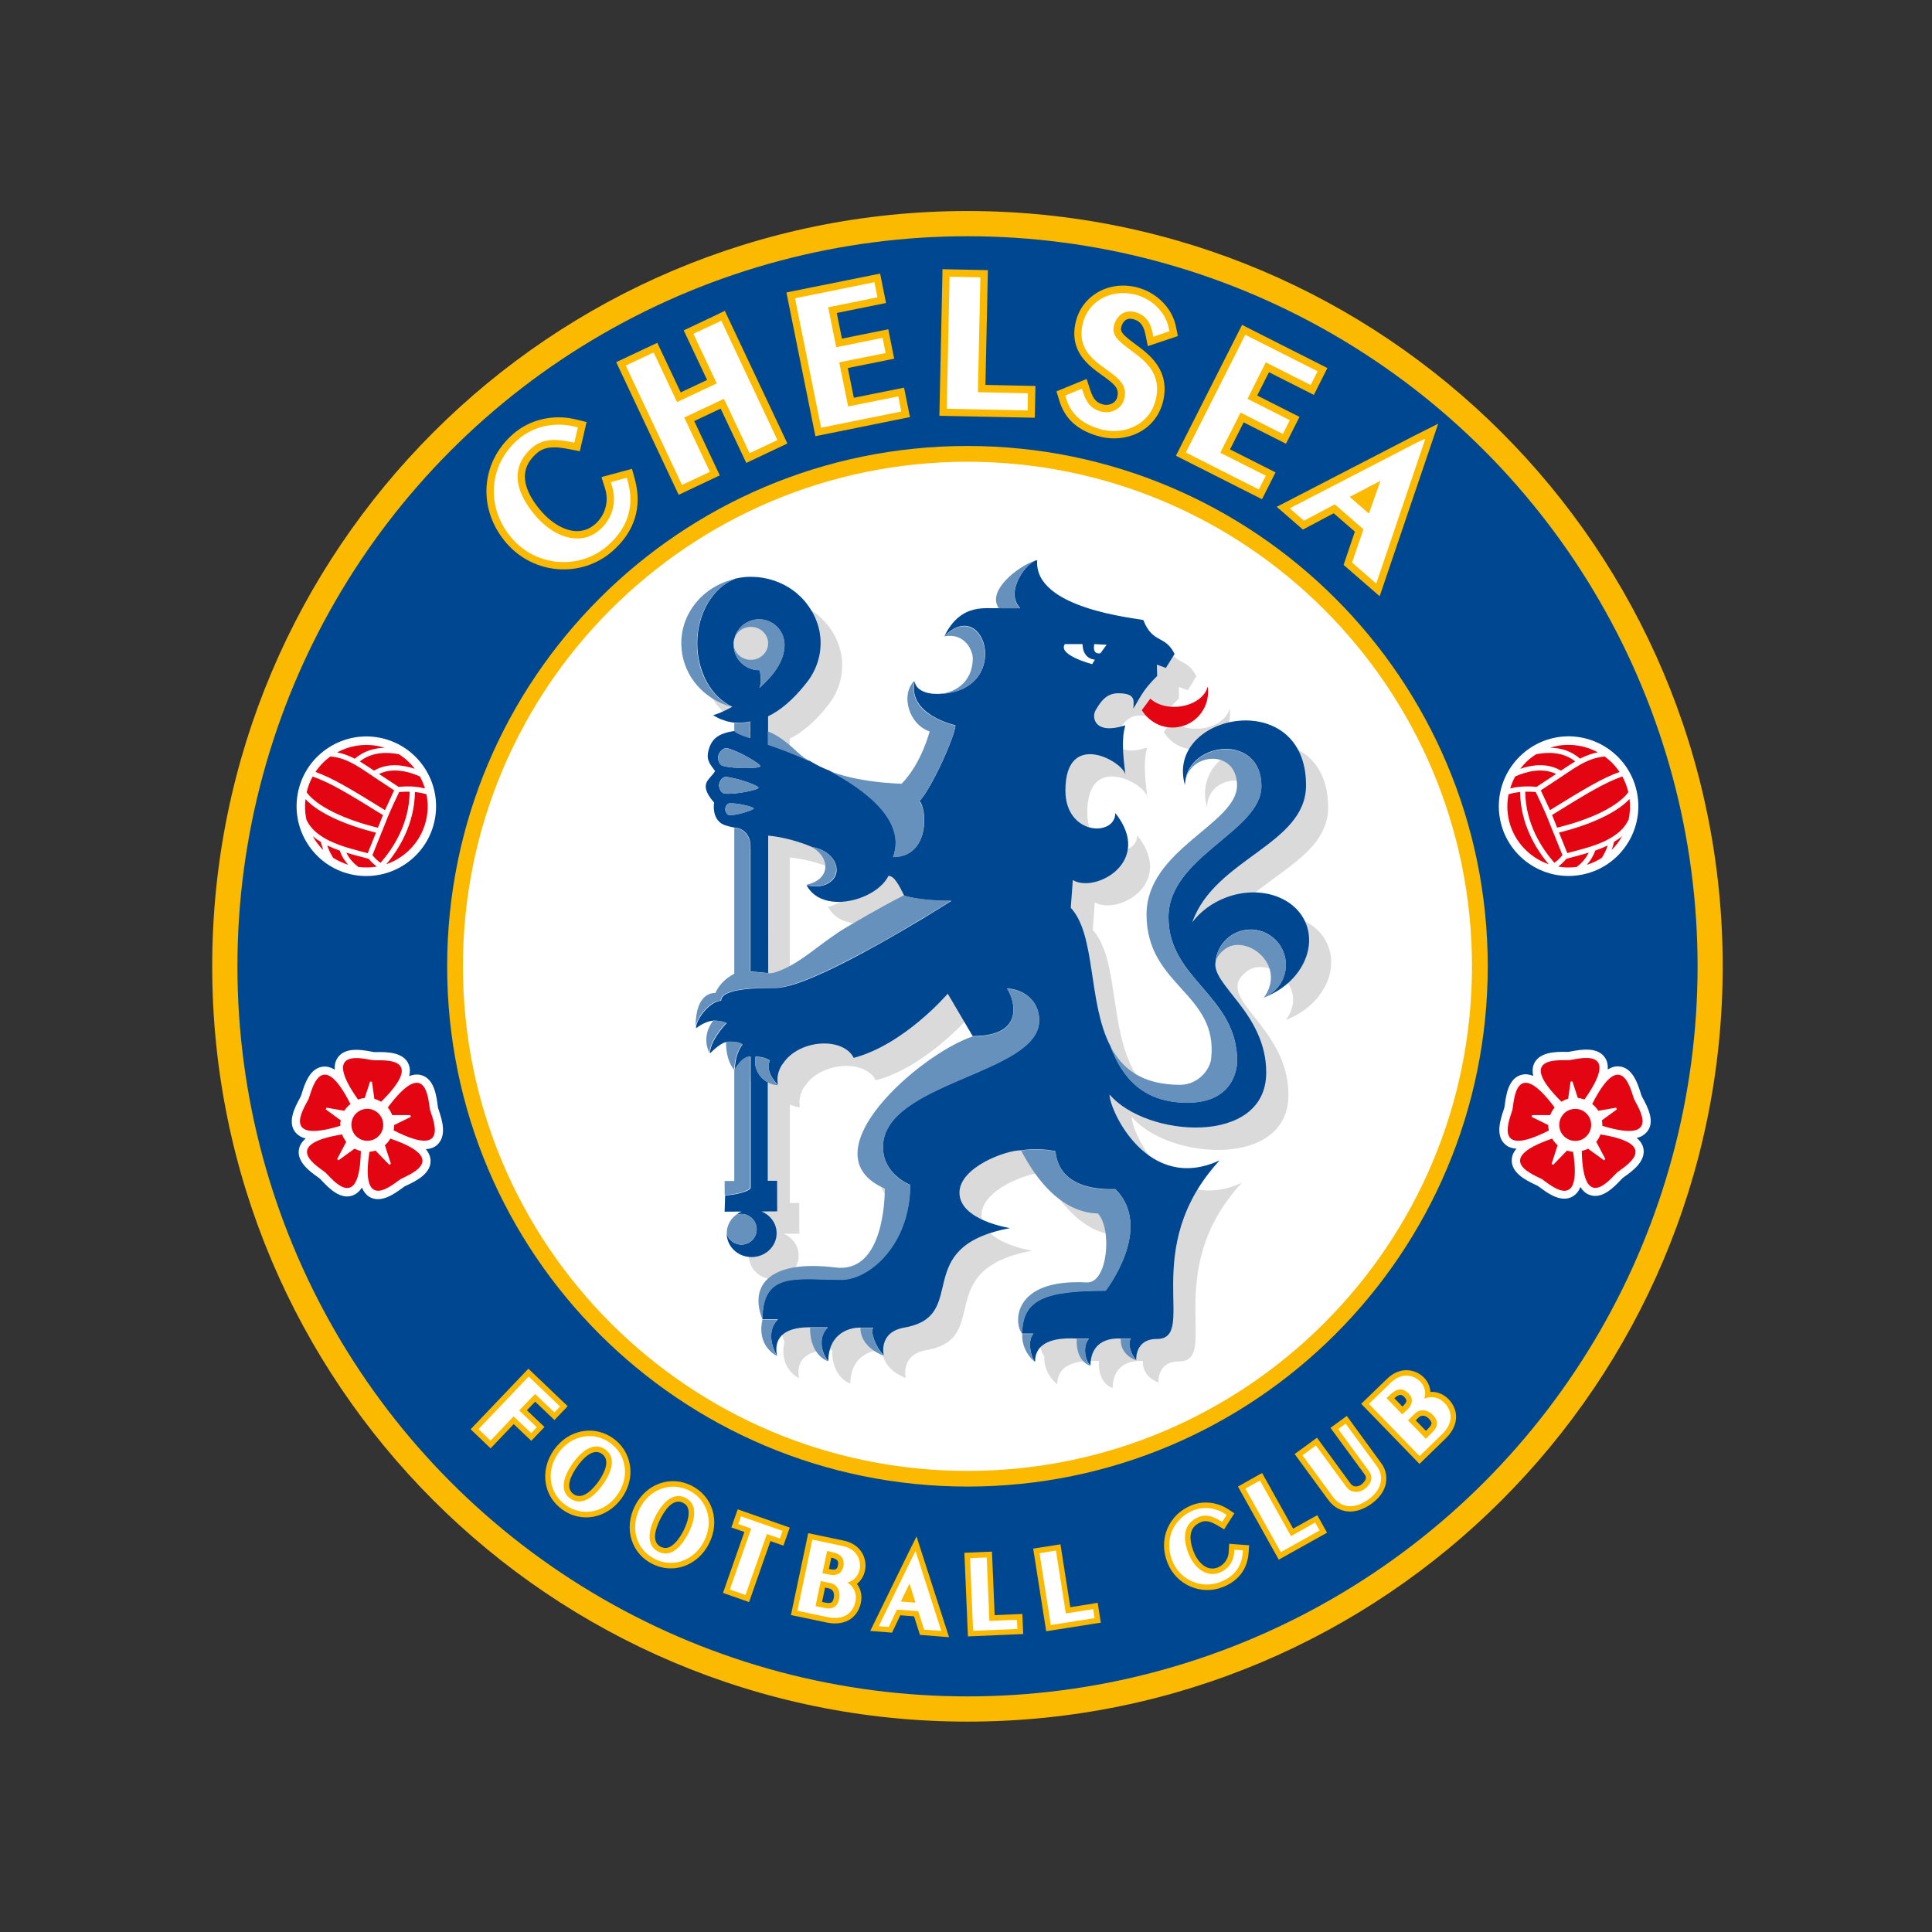 <?xml version="1.0" encoding="utf-8"?>
<!-- Generator: Adobe Illustrator 27.8.0, SVG Export Plug-In . SVG Version: 6.00 Build 0)  -->
<svg version="1.1" xmlns="http://www.w3.org/2000/svg" xmlns:xlink="http://www.w3.org/1999/xlink" x="0px" y="0px"
	 viewBox="0 0 1800 1800" style="enable-background:new 0 0 1800 1800;" xml:space="preserve">
<rect x="0" y="0" width="1800" height="1800" fill="#333333" stroke="none"/>
<style type="text/css">
	.st0{fill:#FBBA00;}
	.st1{fill:#004792;}
	.st2{fill:#FFFFFF;}
	.st3{fill:#DADADA;}
	.st4{fill:#E40513;}
	.st5{fill:#6691BD;}
</style>
<g id="BLACK">
</g>
<g id="BLUE">
	<g id="Background">
		<path id="Yellow_Outer_Circle" class="st0" d="M1605,900.3c0,388.6-315,703.7-703.6,703.7c-388.6,0-703.7-315-703.7-703.7
			c0-388.6,315-703.7,703.7-703.7C1290,196.7,1605,511.7,1605,900.3z"/>
		<circle id="Blue_Circle" class="st1" cx="901.4" cy="900.3" r="680.2"/>
		<path id="Yellow_Inner_Circle" class="st0" d="M1386.1,900.3c0,267.7-217,484.7-484.7,484.7c-267.7,0-484.8-217-484.8-484.7
			c0-267.7,217-484.8,484.8-484.8C1169.1,415.6,1386.1,632.6,1386.1,900.3z"/>
		<path id="White_Circle" class="st2" d="M1371.4,900.3c0,259.6-210.4,470.1-470,470.1c-259.6,0-470.1-210.4-470.1-470.1
			c0-259.6,210.4-470.1,470.1-470.1C1161,430.3,1371.4,640.7,1371.4,900.3z"/>
	</g>
	<g id="Lion">
		<path id="Shadow" class="st3" d="M1237.6,881.8c-9.7-25.7-43.2-36.9-74.8-25c-13.2,5-24,13.3-31.4,23.1
			c20.9-59.6,106-72.3,106-127.7c0-93-132-66.9-112.8,0c0-30.4,48.3-35.9,48.3,0c0,35.9-84.3,59.5-84.3,120.2
			c0,66.9,66.9,73.1,60.2,134.3c-1.1,10.6-12.5,24.4-28.9,24.4c-102.5,0-65.9-126.2-101.8-164.6l1.9-25.9
			c20.7,12.7,75.7-17.1,39.5-62.4c0,22.3-46.5,21.1-46.5-21.1c0-57,53.3-27.3,55.9-14.7c-2.6-20.8-3.5-34-0.1-45.9
			c-28.8,9.3-31.4-7.4-27.8-13.8c4.2-7.4,9.8-16.1,20.9-16.1c6.1,0,9.7,0.8,11.9,2.3c3.6,2.5,6.2-3.1,5.7,2.1
			c3.1-4.7,1.8,1.1,4.8-3.5c3-4.7,7-9.9,14.2-17l-0.3-10.5l8.4,3.1l8-13c-8.7-18-20.5-9.3-29.1-31.6c-7.2-1.9-120.2,10.4-116.9-34.7
			c-9.2,0-31,5-17.5,23.4c-10.5,1.3-18.1-10.7-33.9,21.6c19.8-3.7,9.5,18.4,9.5,24.7c0,40.8-54.4,40.2-54.4,21
			c-13.1,12.7-5.7,40.6,14.2,47.4c0,0-7.5,29.8-26.2,48.7c-27.6-1.1-71.9-5.9-97.4-30c-11-10.4-19.7-16-27.2-18.9v-13.5
			c10.9-5.3,22.8-14.7,35.2-30.5c9.7-11.8,14.9-27,13.5-43.1c-0.2-1.9-0.5-3.8-0.8-5.7c-0.1-0.6-0.2-1.2-0.4-1.7
			c-0.3-1.3-0.6-2.5-1-3.8c-0.2-0.6-0.4-1.2-0.6-1.9c-0.4-1.3-0.9-2.5-1.4-3.7c-0.2-0.5-0.4-1-0.6-1.5c-0.7-1.6-1.5-3.2-2.3-4.7
			c-0.3-0.6-0.7-1.2-1.1-1.8c-0.6-0.9-1.1-1.9-1.7-2.8c-0.5-0.7-1-1.5-1.5-2.2c-0.5-0.7-1.1-1.4-1.6-2.1c-0.6-0.7-1.2-1.5-1.9-2.3
			c-0.4-0.5-0.9-0.9-1.3-1.4c-1.6-1.8-3.4-3.4-5.2-5c-0.2-0.1-0.3-0.3-0.5-0.5c-1-0.9-2.1-1.7-3.2-2.5c-0.3-0.2-0.6-0.4-0.8-0.6
			c-1.1-0.8-2.3-1.6-3.5-2.3c-0.1-0.1-0.1-0.1-0.2-0.1c-11.6-7.1-25.6-10.8-40.4-9.7c-35.7,2.8-62.2,32.7-59.2,66.6
			c2.3,26.4,21.8,47.5,47.2,54.3c-8.9,5-16.4,7.8-18.1,7.8c0.3,0.2,0.7,0.4,1.1,0.7c0.1,0.1,0.2,0.1,0.3,0.2
			c0.4,0.2,0.8,0.4,1.2,0.7c0.1,0.1,0.2,0.1,0.3,0.2c0.6,0.3,1.2,0.6,1.8,0.9c0.1,0.1,0.2,0.1,0.3,0.1c0.6,0.3,1.2,0.5,1.8,0.8
			c0.2,0.1,0.4,0.2,0.6,0.2c1.6,0.6,3.3,1.2,5.2,1.8c0.3,0.1,0.5,0.1,0.8,0.2c0.8,0.2,1.5,0.4,2.4,0.6c0.3,0.1,0.5,0.1,0.8,0.2
			c1,0.2,2.1,0.4,3.2,0.5c0.1,0,0.2,0,0.3,0v7.7c-0.4,0.1-0.8,0.1-1.1,0.2c-11.6,1.9-19.1,5.5-22.5,15.8
			c-3.4,10.4,0.1,14.1,5.5,21.4c-4.6,8.2-16.6,11.3-0.9,29.4c-1.1,6.8,0.3,17.7,10.3,21.1c3.3,1.1,6,1.7,8.8,2.2l0,135.9
			c-9.9,5.3-14.8,11.8-17.5,18c0,0-8-17.7-7.5,17.4c9.1-7,5.5,8.2,5.5,8.2c-12.3,16,3.4,15.1,3.4,15.1c10.6-10.6,8.5,4.8,8.5,4.8
			c0,18.8,7.7,26.2,7.7,26.2l0,103.5l-9,0l0.1,28.6l15.8-0.1c-8.9,3.7-14.7,12.4-13.8,22.1c1.1,12.2,12.3,21.2,25.1,20.2
			c12.8-1,22.3-11.7,21.2-23.9c-0.7-8.4-6.3-15.3-13.9-18.5l14.6,0l-0.1-28.6l-8.7,0l0-91.8c1.8,0.9,3.7,1.7,5.8,2.1
			c0.8,0.2,1.7,0.3,2.5,0.4c0.4,0,0.8,0,1.1,0.1c-2.3-12.1,4.9-20.1,4.9-20.1c3.7-5.6,9.1-9.9,15.2-13c18.2-9.2,43.1-6.8,50.5,8
			c47.1-12.4,87.6-59.8,87.6-59.8l23.2,39.5c-49.2,16.4-156.3,109.5-81.9,141.8c0,9.4-1.3,79-45.9,73.5c-64.3-7.9-80.4,18.7-68,48.6
			c-5.8,25.2,13.6,34,13.6,34c-2.9-14.6,4.1-26.6,30.7-26.5c-0.1,26.6,17,31.4,17,31.4c0.1-22.7,15.9-31.2,30-31.1
			c-0.1,18.8,21.7,25.9,21.7,25.9s-5.5-21.6,19.1-25.9c62.4-10.9,3.8-75,98.6-92.7c0,0-47.2-7.1-47.2-33c0-23.5,42.7-39.6,57.4-39.6
			c30.2,57.6,63,58.1,71.6,58.6c13.4,14.9,8.9,65.2-10.4,64.2c-70.6-3.7-68.1,39.2-60.1,48c-0.9,16.7,12.1,26.3,12.1,26.3
			c0-17.9,17-22.9,38.8-21.7c-1.1,21.8,12.8,25.1,12.8,25.1c0.4-22,16.6-25.7,28.2-25.1c-0.8,15.4,14.5,20,14.5,20
			s-1.5-19.6,19.1-19.6c39,0-17.7-83.7,58.6-166.5c-67,31-102.6-46.5-102.6-61.3c34.4,40.3,146,48.3,146-20.5
			c0-65.7-72.2-90.2-38.5-115.3c19.7-14.6,58.3,14.9,36.2,45.4C1229.6,938.3,1247.3,907.6,1237.6,881.8z M809.7,883.9
			c-25.2,14.8-42.1,33.6-65.2,41.8c-3.5,1.2-6.3,1.6-8.7,1.4V798.9c6.1,0.6,21.9,2.7,40.4,10.4c18.3,10,18.3,30.7-4.8,35.5
			c14.6,28,65.2,14.3,76.3-8.5c5.4-0.5,10.2,9.2,14.7,18.3C855.3,858.3,840.7,865.6,809.7,883.9z M1092.2,671.3
			c-2.8,3.8-5.5,7.5-7.9,10.7c6.4,10.6,18.4,17.3,31.6,16.1c18.3-1.7,31.7-17.9,30-36.2c-0.1-0.6-0.2-1.3-0.3-1.9
			c-1.9,9.4-13.1,17.5-27.3,18.8C1107.6,679.8,1097.8,676.7,1092.2,671.3z"/>
		<path id="body" class="st1" d="M684.4,594.2c0,0,0,0.1,0,0.1h0c0.3-0.7,0.6-1.4,0.9-2C685,592.9,684.7,593.5,684.4,594.2z
			 M685.6,1132C685.6,1132,685.6,1132,685.6,1132L685.6,1132C685.6,1132,685.6,1132,685.6,1132z M684.8,539.4L684.8,539.4
			L684.8,539.4L684.8,539.4z M675.1,1128.9l15.8-0.1c-1.9,0.8-3.7,1.9-5.2,3.1c1.6-0.6,3.2-0.9,5-0.9c7.9,0,14.3,6.4,14.3,14.3
			c0,7.9-6.4,14.3-14.3,14.3c-6.4,0-11.8-4.2-13.6-10v1.3c1.1,12.2,12.3,21.3,25.1,20.2c12.8-1,22.3-11.7,21.3-23.9
			c-0.7-8.4-6.3-15.3-13.9-18.5l14.5-0.1l-0.1-28.5l-8.7,0v-91.8c-8.5-4.4-13.4-14-11.5-23.9c5.4,0,10.3,1.4,13.5,3.6
			c-5,11.1,7.5,22.7,7.5,22.7c-2.3-12.1,4.9-20.1,4.9-20.1c3.7-5.6,9.1-9.9,15.2-13c18.2-9.2,43.1-6.8,50.5,8
			c47.1-12.4,87.6-59.8,87.6-59.8l23.2,39.5c54.4,0,35.5-40.7,31.9-44.3c12.5,0,30.1,9.2,30.1,29.6c0,50.1-145.6,57.2-145.6,118
			c0,25.5,25.3,35.2,25.3,35.2c0,55.4-38.1,88.3-64.1,88.3c-41.6,0-73.5-8.4-73.5,37h14.5c-13.8,13.8-0.9,34-0.9,34
			c-2.9-14.6,4.1-26.6,30.7-26.5l16.6,0c-10.5,10.5-4.4,26.5,0.5,31.4c0.1-22.7,15.9-31.2,30-31.1c5.1,0,12,0,12,0
			c-3.3,3.3,2,18.2,9.7,25.9c0,0-5.5-21.6,19.1-25.9c62.4-10.9,3.8-75,98.6-92.7c0,0-47.2-7.1-47.2-33c0-23.5,42.7-39.5,57.4-39.5
			c11.5-1.7,22.6-1.2,32,0.8c3.8,37.2,46.6,35.4,55.9,35.4c36.3,36.3-9.2,94.5-9.2,94.5c-55.7,0-77.7,7.7-77.7,40.1h10.5
			c-5.9,5.9-2.5,22.2,1.5,26.3c0-17.9,17-22.9,38.8-21.7h11.5c-5.6,5.6-4.6,19.2,1.3,25.1c0.4-22,16.6-25.7,28.2-25.1h9.6
			c-3.6,3.6,0,15.1,4.9,20c0,0-1.5-19.6,19.1-19.6c39,0-17.7-83.7,58.6-166.4c-66.9,31-102.6-46.5-102.6-61.4
			c34.4,40.3,146,48.3,146-20.4c0-55.5-51.5-81.6-47.2-103.4c1.5-16.8,15.6-29.9,32.7-29.9c18.1,0,32.8,14.7,32.8,32.8
			c0,13.8-8.5,25.6-20.6,30.5c0,0,0,0,0,0c0,0-0.1,0.1-0.1,0.1c31.7-11.7,49.4-42.4,39.7-68.2c-9.7-25.7-43.2-36.9-74.8-25
			c-13.2,5-24,13.3-31.4,23.1c20.9-59.6,106-72.2,106-127.7c0-93-132-66.9-112.8,0c0-1,0-2,0.2-3c3.4-37.8,71-45.6,71,3.7
			c0,42.1-86.6,65.5-86.6,122.2c0,58.2,64,72.8,64,134.1c0,7.3-3.8,38.7-46.3,38.7c-41,0-60.7-22.9-71.9-52.9c0,0,0,0,0,0
			c-20.9-40.3-13.2-103.4-36.8-128.6l1.9-25.9c20.7,12.7,75.7-17.1,39.6-62.4c0,22.3-46.5,21.1-46.5-21.1c0-57,53.3-27.3,55.9-14.7
			c-2.6-20.8-3.5-34-0.1-45.9c-28.8,9.2-31.4-7.4-27.8-13.8c4.2-7.4,9.8-16.1,20.9-16.1c16.1,0,15.1,5.9,14.3,14.3
			c6.2-9.3,7.9-16.3,22.3-30.4l-0.3-10.6l8.4,3.1l8.1-13c-8.7-18-20.4-9.3-29.1-31.6c-7.3-1.9-102.2-10.6-98.9-55.7
			c-8.4,0-31.3,29-15.8,44.5c0,0-12.3,0-19.7,0c-10.5,1.3-35.1-6.1-50.9,26.1c38.9-38.9,64.1,53.9-7.5,53.9v0h0
			c-10.6,0-19.6-4.4-20.2-11.8c-7.1,31.3,38,41,38,41c0,9.3-22.6,59.6-33.6,70.6c7.4,7.4,9.7,52.1-24.5,52.1
			c12.3-33.4-23.9-61.6-59.2-80.4c0,0,0,0,0,0c-6.4-2.4-12.5-5.4-18.1-8.9l0,0c-21.6-9.9-39.2-15.5-39.2-15.5v-12.7v-13.5
			c10.9-5.3,22.8-14.8,35.2-30.5c9.7-11.8,14.9-26.9,13.5-43c-0.2-1.9-0.5-3.8-0.8-5.7c-0.1-0.6-0.2-1.1-0.4-1.7
			c-0.3-1.3-0.6-2.6-1-3.8c-0.2-0.6-0.4-1.2-0.6-1.9c-0.4-1.3-0.9-2.5-1.4-3.7c-0.2-0.5-0.4-1-0.6-1.5c-0.7-1.6-1.5-3.2-2.3-4.7
			c-0.3-0.6-0.7-1.2-1.1-1.8c-0.6-0.9-1.1-1.8-1.7-2.7c-0.5-0.7-1-1.5-1.5-2.2c-0.5-0.7-1.1-1.4-1.6-2.1c-0.6-0.8-1.2-1.5-1.8-2.3
			c-0.4-0.5-0.9-0.9-1.3-1.4c-1.6-1.8-3.4-3.4-5.2-5c-0.2-0.1-0.3-0.3-0.5-0.5c-1-0.9-2.1-1.7-3.2-2.5c-0.3-0.2-0.6-0.4-0.8-0.6
			c-1.1-0.8-2.3-1.6-3.5-2.4c-0.1,0-0.2-0.1-0.2-0.1c-11.6-7.1-25.6-10.8-40.4-9.7c-3.2,0.3-6.3,0.8-9.3,1.5
			c-20.5,7.9-35.5,31.9-35.5,60.3c0,26.8,13.3,49.7,32,58.8c0.3,0.1,0.5,0.2,0.8,0.2c-8.9,5-16.4,7.8-18.1,7.8
			c0.3,0.2,0.7,0.4,1.1,0.7c0.1,0.1,0.2,0.1,0.3,0.2c0.4,0.2,0.8,0.4,1.2,0.7c0.1,0.1,0.2,0.1,0.3,0.2c0.6,0.3,1.2,0.6,1.8,0.9
			c0.1,0,0.2,0.1,0.3,0.2c0.6,0.3,1.2,0.5,1.8,0.8c0.2,0.1,0.4,0.1,0.5,0.2c1.6,0.6,3.3,1.2,5.2,1.8c0.3,0.1,0.5,0.1,0.8,0.2
			c0.8,0.2,1.5,0.4,2.4,0.5c0.3,0.1,0.6,0.1,0.8,0.2c1,0.2,2.1,0.4,3.2,0.5c0.1,0,0.2,0,0.3,0c6.8,0.6,14.8-1.1,14.8-1.1v15.2
			c-1.2,0-11.9-3.5-14.8-6.4c-0.4,0.1-0.8,0.1-1.1,0.2c-11.6,1.9-19.1,5.5-22.5,15.8c-3.4,10.4,0.1,14.1,5.5,21.4
			c-4.6,8.2-16.6,11.2-0.9,29.4c-1.1,6.8,0.3,17.8,10.3,21.1c3.3,1.1,6,1.7,8.8,2.2c5.9,0,14.8,4.9,14.8,17.2v116.8
			c5.4,0.3,11.2,1,16.5,1.5V778.5c6.1,0.6,21.9,2.7,40.4,10.4c0.2,0.1,0.4,0.2,0.6,0.4c0,0,0,0,0,0c1.7,0.2,3.4,0.6,5.1,1.1
			c12.3,3.8,20,14.5,17.1,23.9c-2.9,9.4-15.2,14-27.5,10.3c14.6,28,65.2,14.3,76.3-8.5c5.4-0.5,10.2,9.2,14.7,18.3
			c0,0,12.7,4.9,44.1,4.9c0,0-127.2,81.2-164,81.2c-15.7,0-50.6,0-50.6,11.9c-9.6,0-23.4,16.3-23.4,25.6c9.1-7.1,16.4-7.1,16.4-7.1
			c7.7,0,12.1,2.3,12.1,2.3c-2.8,2.8-15.5,17.1-15.5,28.2c10.6-10.6,15.3-10.6,15.3-10.6s11.1-1.4,15.1,2.5
			c-2.7,2.7-7.3,12.3-7.3,23.7c0,0,6.6-12.7,14.8-12.7v122.1c0,3.8-16.8,7.3-23.8,7.3 M680.3,759.6c-3.1,0.1-4.6-4-4.6-5.4
			c-0.1-1.5,1.1-5.7,4.2-5.8c7.4-0.3,22.3,3.3,22.4,4.8C702.3,754.6,687.7,759.3,680.3,759.6z M675.5,739.4
			c-4.3-0.3-5.7-6.1-5.6-8.2c0.1-2,2.4-7.6,6.7-7.3c10.3,0.8,30.3,8,30.1,10C706.6,736,685.8,740.2,675.5,739.4z M673.7,713.6
			c-4.6-1.2-5-7.8-4.4-9.9c0.6-2.2,4.1-7.7,8.7-6.5c10.9,2.9,31,14.6,30.4,16.7C707.8,716.1,684.6,716.5,673.7,713.6z M707.5,640.9
			c1.9-4.5,1.5-10.7,0.3-16.5c-0.2,0-0.4,0-0.6,0c-13.1,0-23.7-10.6-23.7-23.7c-0.2-2.2,0.1-4.4,0.9-6.4l0,0h0c0-0.1,0-0.1,0-0.1
			c2.8-9.9,12-17.2,22.8-17.2c13.1,0,23.7,10.6,23.7,23.8C731,615.8,720.3,629.7,707.5,640.9z"/>
		<path id="tongue" class="st4" d="M1063.8,661.6c6.4,10.6,18.4,17.3,31.6,16.1c18.3-1.7,31.7-17.9,30-36.2
			c-0.1-0.6-0.2-1.2-0.3-1.9c-1.9,9.4-13.1,17.4-27.3,18.8c-10.7,1-20.4-2.1-26.1-7.5C1069,654.7,1066.2,658.4,1063.8,661.6z"/>
		<path id="eye" class="st2" d="M1019.5,600.1l11.5,0.6l-5.7,7.9C1025.2,608.5,1017.6,611,1019.5,600.1z M992.1,600.1h16.5
			c0,0-0.6,13.3,11.5,14.5l-2.6,4.2C1017.6,618.8,985.1,610.3,992.1,600.1z"/>
		<path id="highlights" class="st5" d="M708.4,714c0.6-2.2-19.5-13.9-30.4-16.7c-4.6-1.2-8.1,4.3-8.7,6.5c-0.6,2.2-0.2,8.7,4.4,9.9
			C684.6,716.5,707.8,716.1,708.4,714z M706.8,734c0.2-2-19.8-9.2-30.1-10c-4.3-0.3-6.6,5.2-6.7,7.3c-0.2,2,1.3,7.9,5.6,8.2
			C685.8,740.2,706.6,736,706.8,734z M684.1,673.6v7.7c2.9,2.9,13.6,6.4,14.8,6.4v-15.2C698.9,672.5,690.9,674.2,684.1,673.6z
			 M679.9,748.4c-3.1,0.1-4.3,4.3-4.2,5.8c0,1.5,1.5,5.6,4.6,5.4c7.5-0.3,22-4.9,22-6.4C702.2,751.7,687.3,748.1,679.9,748.4z
			 M664.6,950.7c-12.3,16-3.5,30.5-3.5,30.5c0-11.1,12.7-25.4,15.5-28.2C676.6,953,672.3,950.7,664.6,950.7z M703.9,984.6
			c-1.9,9.8,3,19.4,11.5,23.9c1.8,0.9,3.8,1.7,5.8,2.1c0.9,0.2,1.7,0.3,2.5,0.4c0.4,0,0.8,0,1.1,0.1c0,0-12.5-11.7-7.5-22.7
			C714.2,986,709.3,984.6,703.9,984.6z M681.3,658.5c-18.7-9.1-32-32-32-58.8c0-28.4,14.9-52.5,35.5-60.3
			c-30.8,6.8-52.6,34.2-49.8,65.1C637.2,630.7,656.4,651.6,681.3,658.5z M879.7,592.9c19.8-3.7,26.6,13.9,26.6,20.2
			c0,23.9-18.6,33.6-34.1,33.6v0C943.9,646.8,918.6,554.1,879.7,592.9z M831.9,798.7c34.2,0,31.9-44.7,24.5-52.1
			c11-11,33.6-61.3,33.6-70.6c0,0-45.2-9.7-38-41.1c0,0,0,0,0-0.1l-0.6-0.1c-12.3,13-4.8,40.1,14.7,46.8c0,0-7.5,29.8-26.1,48.7
			c-18.5-0.7-44.5-3.2-67.3-11.9C807.9,737.1,844.2,765.4,831.9,798.7z M698.2,584.1c8.9-0.7,16.7,5.6,17.4,14
			c0.7,8.4-5.9,15.9-14.7,16.6c-8.9,0.7-16.7-5.6-17.4-14c0,13.1,10.6,23.7,23.7,23.7c0.2,0,0.4,0,0.6,0c1.2,5.8,1.6,12-0.3,16.5
			c12.8-11.1,23.5-25.1,23.5-40.2c0-13.1-10.6-23.8-23.7-23.8c-10.9,0-20.1,7.4-22.9,17.4C686.4,588.8,691.7,584.6,698.2,584.1z
			 M950.4,566.8c-15.5-15.5,7.4-44.5,15.8-44.5c-9.2,0-49,26.1-35.5,44.5C938.1,566.8,950.4,566.8,950.4,566.8z M751,824.4
			c12.3,3.8,24.6-0.8,27.5-10.3c2.9-9.4-4.8-20.1-17.1-23.9c-1.7-0.5-3.4-0.9-5.1-1.1C774.1,799.3,773.9,819.6,751,824.4z
			 M715.4,694c0,0,17.6,5.6,39.2,15.5c-4.3-2.7-8.4-5.7-12.1-9.2c-11-10.4-19.7-16.1-27.1-18.9V694z M722.1,920.3
			c36.8,0,164-81.2,164-81.2c-31.4,0-44.1-4.9-44.1-4.9c-7.1,3.7-21.6,11-52.7,29.3c-25.2,14.9-42.2,33.6-65.2,41.8
			c-3.5,1.3-6.3,1.6-8.7,1.4c-5.3-0.4-11.1-1.2-16.5-1.5V788.5c0-12.2-8.9-17.2-14.8-17.2v135.9l0,0c-10,5.3-14.8,11.8-17.6,18
			c0,0-18.9-2.5-18.4,32.6c0-9.3,13.8-25.6,23.4-25.6C671.5,920.3,706.4,920.3,722.1,920.3z M1039.3,1108.2
			c-9.3,0-52.1,1.8-55.9-35.4c-9.5-2-20.5-2.5-32-0.8c30.2,57.7,63,58.1,71.6,58.6c13.4,14.9,8.9,65.2-10.4,64.2
			c-70.6-3.8-68.1,39.2-60.1,48c0-32.4,22-40.1,77.7-40.1C1030.1,1202.7,1075.5,1144.5,1039.3,1108.2z M1053.8,1247.4h-9.6
			c-0.8,15.4,14.5,20,14.5,20C1053.8,1262.5,1050.2,1251,1053.8,1247.4z M964.4,1269.1c-4.1-4.1-7.5-20.4-1.5-26.3h-10.5
			C951.5,1259.5,964.4,1269.1,964.4,1269.1z M1175.3,732.6c0-49.3-67.7-41.6-71-3.7c3-27.8,48.2-31.8,48.2,2.9
			c0,35.9-84.3,59.5-84.3,120.2c0,66.9,67,73.1,60.2,134.3c-1.1,10.6-12.5,24.4-28.9,24.4c-35.3,0-54.1-14.9-65-36.1
			c11.2,30,30.9,52.9,71.9,52.9c42.5,0,46.3-31.4,46.3-38.7c0-61.3-64-75.8-64-134.1C1088.7,798.1,1175.3,774.7,1175.3,732.6z
			 M676.4,970.6c0,18.9,7.7,26.2,7.7,26.2c0-11.4,4.7-21,7.3-23.7C687.5,969.2,676.4,970.6,676.4,970.6z M1165.3,866.2
			c-17.2,0-31.2,13.1-32.7,29.9c0.8-4,3.5-7.9,8.7-11.9c19.7-14.6,58.2,14.8,36.2,45.3c12.1-4.9,20.6-16.6,20.6-30.5
			C1198.1,880.9,1183.4,866.2,1165.3,866.2z M1014.7,1247.4h-11.5c-1.1,21.8,12.8,25.1,12.8,25.1
			C1010.1,1266.6,1009.2,1253,1014.7,1247.4z M690.7,1131c-1.8,0-3.4,0.4-5,0.9c-5.5,4.2-8.8,10.6-8.6,17.7c1.8,5.8,7.2,10,13.6,10
			c7.9,0,14.3-6.4,14.3-14.3C705,1137.4,698.6,1131,690.7,1131z M771.3,1237l-16.6,0c-0.1,26.6,17.1,31.4,17.1,31.4
			C766.9,1263.5,760.7,1247.5,771.3,1237z M822.7,1068.9c0-60.8,145.6-67.9,145.6-118c0-20.4-17.6-29.6-30.1-29.6
			c3.6,3.6,22.5,44.3-31.9,44.3c-49.2,16.4-156.2,109.5-81.9,141.8c-0.1,9.4-1.3,79-45.9,73.5c-64.3-7.9-80.4,18.7-68,48.6
			c0-45.4,31.9-37,73.5-37c26,0,64.1-32.9,64.1-88.3C848,1104.1,822.7,1094.4,822.7,1068.9z M698.9,1106.2V984.1
			c-8.2,0-14.8,12.7-14.8,12.7V1101l0-0.7l-9,0l0.1,13.1C682.1,1113.5,698.9,1109.9,698.9,1106.2z M724,1263.4c0,0-12.9-20.2,0.9-34
			h-14.5C704.5,1254.7,724,1263.4,724,1263.4z M813.7,1237.2c0,0-6.9,0-12,0c-0.1,18.8,21.7,25.9,21.7,25.9
			C815.7,1255.5,810.4,1240.5,813.7,1237.2z"/>
	</g>
	<g id="Symbols">
		<g id="Right_Rose">
			<path class="st2" d="M1530.6,1023.2l-1.2-2.3l-0.8-2.5c-2.7-8.5-7.6-24.2-20.5-24.9c-3.5-0.2-6.8,0.8-10.2,2.9
				c0.3-4-0.4-7.4-2.2-10.4c-6.7-11.1-22.9-8.1-31.6-6.5l-2.6,0.5h-2.6c-8.8-0.1-25.3-0.2-30,11.8c-1.2,3.2-1.3,6.7-0.4,10.6
				c-3.7-1.5-7.2-1.9-10.6-1.1c-12.6,2.9-14.8,19.3-15.9,28l-0.4,2.6l-0.8,2.5c-2.8,8.4-8.1,24,2,32.2c2.7,2.2,6,3.4,10,3.6
				c-2.6,3-4,6.2-4.3,9.7c-1.1,12.9,13.8,20,21.8,23.8l2.3,1.1l2.1,1.5c7.1,5.3,20.4,15.1,31.2,8c2.9-1.9,5.1-4.7,6.5-8.4
				c2.1,3.4,4.7,5.8,7.9,7.1c11.9,5.1,23.3-6.9,29.4-13.3l1.8-1.9l2.1-1.6c7.2-5.1,20.6-14.7,17.3-27.2c-0.9-3.3-2.9-6.2-6-8.8
				c3.9-0.9,6.9-2.7,9.2-5.3C1542.7,1045.5,1534.8,1031,1530.6,1023.2z"/>
			<path class="st4" d="M1454.7,1026.4c-44.2-43.8,0.8-38.1,7.4-38.7c6.6-0.6,49.9-13.9,14.1,36.7c-2-0.7-4.1-1.3-6.2-1.5
				c-2.5-7.6-5-15.4-5-15.4l-1.7,0.2c0,0-1.1,8.1-2.3,16C1458.8,1024.3,1456.7,1025.3,1454.7,1026.4z M1459.9,1072
				c-6,6.2-12.8,13.2-12.8,13.2l-1.5-0.9c0,0,2.9-9.1,5.6-17.3c-2.1-1.8-3.7-3.9-5.1-6.2c-57.7,19.8-15.1,34.4-9.5,37.8
				c5.6,3.4,38.2,33.9,29-25.5C1463.6,1072.9,1461.7,1072.5,1459.9,1072z M1442.5,1050.2c-0.1-0.7,0-1.3,0-2
				c-7.5-3.7-15.5-7.6-15.5-7.6l0.4-1.7c0,0,8.6,0,16.9,0c1-2.5,2.3-4.9,4.1-7.1c0,0,0,0,0,0c-37.1-49.7-37.8-4.4-39.3,2.1
				c-1.5,6.4-20.6,47.2,34,19.3C1442.9,1052.2,1442.6,1051.2,1442.5,1050.2z M1491.1,1056.9c-0.9,2.5-2.2,4.8-3.9,6.9
				c4,7.6,8.5,16.1,8.5,16.1l-1.3,1.1c0,0-7.9-5.7-14.9-10.8c-1.8,1-3.8,1.6-5.8,2.1c1.2,60,28,24.3,33,20
				C1511.5,1088.1,1550.7,1066.5,1491.1,1056.9z M1522.4,1023.9c-2.6-6.1-11.1-50.5-39,4.7c2.2,1.8,4.2,3.8,5.7,6.3
				c8.1-1.4,16.6-2.9,16.6-2.9l0.7,1.6c0,0-7.3,5.3-14,10.2c0.1,0.7,0.3,1.3,0.4,2c0.1,1.1,0,2.1,0,3.1
				C1550.8,1066.6,1524.9,1030,1522.4,1023.9z M1466.3,1033.2c-4,0.3-7.6,2.2-10.1,5.3c-2.6,3.1-3.8,6.9-3.4,10.9
				c0.7,8.2,8,14.2,16.1,13.5c4-0.3,7.6-2.2,10.1-5.3c2.5-3.1,3.8-6.9,3.4-10.9C1481.7,1038.5,1474.5,1032.4,1466.3,1033.2z"/>
		</g>
		<g id="Right_Football">
			<path class="st2" d="M1397.4,762.4c6.2,35.3,40,59,75.3,52.7c35.3-6.2,59-40,52.7-75.3c-6.2-35.3-40-59-75.3-52.8
				C1414.9,693.4,1391.2,727.1,1397.4,762.4z"/>
			<path class="st4" d="M1435.5,736.3c0.6-0.4,1.6-1,2.8-1.8c5.3-3.5,15.8-10.4,16.1-10.6c1.5-1,2.9-1.9,4.3-2.9
				c4.6-3.1,8.8-5.9,12.7-8.1c1.5-0.9,3-1.7,4.4-2.4c6.2-3.1,12.2-5,19.2-5.7c5.4,3.9,10.1,8.8,13.9,14.4
				c-16.2,5.9-31.9,15.2-64.8,35.6C1442.1,750.5,1435.9,737.1,1435.5,736.3z M1517.1,738.1c-1.2-5.2-3.1-10.1-5.6-14.7
				c-16.2,5.7-31.8,15-65.5,35.9c1.2,2.8,4.1,10.1,4.7,11.8C1483,763.3,1507.8,750.8,1517.1,738.1z M1467.6,709.4
				c-11.5-9.2-25.9-8.8-36.4-6.7c-5.8,3.6-10.8,8.3-14.9,13.6c11-3.8,25.4-5.8,38,1.7C1459.1,714.8,1463.4,711.9,1467.6,709.4z
				 M1517.3,763.6c1.4-6.1,1.7-12.6,0.9-19.2c-13.1,14.2-40.6,25.1-65.7,31.3c2.1,5.1,7.5,18.5,7.7,19.1c1.1-0.3,15.6-4,21.9-6.1
				c1.8-0.6,3.6-1.2,5.4-1.9c4.2-1.5,8.2-3.3,11.9-5.4c1.8-1,3.6-2.1,5.2-3.3C1510.1,774.4,1514.5,769.6,1517.3,763.6z
				 M1451.8,807.4c5.6,1,11.4,1.1,17.2,0.3c4.4-3.4,8.5-7.7,11.1-13.3c-5.4,1.6-10.6,3-15.5,4.3l-5.2,1.4
				C1459.4,800.1,1455.8,804.3,1451.8,807.4z M1416.2,733c1.5-0.1,3.2-0.2,4.9-0.3c3.2-0.1,6.7,0,10.5,0.4l18.2-12
				c-13.2-6.4-28.2-2.1-38.1,2.3c-2,3.5-3.5,7.3-4.7,11.2C1409.6,733.9,1412.6,733.3,1416.2,733z M1405.5,740
				c-1.4,6.8-1.5,13.9-0.3,21.1c3.7,21.1,18.7,37.5,37.7,44.1c-12.1-14.4-26.2-37.4-26.7-67.3C1412,738.3,1408.4,739.1,1405.5,740z
				 M1488.6,700.9c-11-5.9-23.9-8.4-37.1-6.1c-2.5,0.4-4.9,1.1-7.3,1.8c9.3,0.2,19.3,2.7,27.8,10.2
				C1477.5,704.1,1482.8,702.1,1488.6,700.9z M1421,737.6c0.4,29.9,15.3,52.7,27.2,66.3c2.6-1.9,5.3-4.3,7.5-7.2l-8-19.9l-1.9-4.6
				c0,0-3.1-7.8-4.1-10.3c-0.6-1.5-1.2-3-1.9-4.5c-2.1-5-4.7-10.5-9-19.5C1427.3,737.6,1424,737.5,1421,737.6z M1478.4,805.7
				c5-1.5,9.7-3.7,14-6.5c2.1-3.3,4.1-7.2,5.5-11.5c-3.8,1.8-7.8,3.4-11.7,4.8C1484.4,797.7,1481.7,802,1478.4,805.7z M1501.5,791.9
				c3.9-3.8,7.2-8.1,9.8-12.9c-2.3,2-4.9,3.8-7.6,5.4C1503.2,787.1,1502.4,789.6,1501.5,791.9z"/>
		</g>
		<g id="Left_Rose">
			<path class="st2" d="M408.9,1034.6l-0.8-2.5l-0.4-2.6c-1.1-8.8-3.3-25.1-15.9-28c-3.4-0.8-6.9-0.4-10.6,1.1
				c1-3.9,0.9-7.4-0.3-10.6c-4.6-12.1-21.1-11.9-30-11.8h-2.6l-2.6-0.5c-8.7-1.6-24.9-4.6-31.6,6.5c-1.8,3-2.5,6.4-2.2,10.4
				c-3.4-2.1-6.8-3.1-10.2-2.9c-12.9,0.7-17.9,16.4-20.5,24.9l-0.8,2.5l-1.2,2.3c-4.2,7.8-12.1,22.3-3.6,32c2.3,2.6,5.3,4.4,9.2,5.3
				c-3.1,2.6-5.1,5.5-6,8.8c-3.4,12.5,10.1,22.1,17.3,27.2l2.1,1.6l1.8,1.9c6.1,6.4,17.4,18.4,29.3,13.3c3.2-1.4,5.8-3.7,7.9-7.1
				c1.5,3.7,3.6,6.5,6.5,8.4c10.9,7,24.1-2.8,31.2-8l2.1-1.5l2.3-1.1c8-3.8,22.9-10.9,21.8-23.8c-0.3-3.4-1.7-6.6-4.3-9.7
				c4-0.3,7.3-1.4,10-3.6C416.9,1058.6,411.7,1043,408.9,1034.6z"/>
			<path class="st4" d="M366.7,1053.1c0.2-1,0.5-1.9,0.5-2.9c0.1-0.7,0-1.3,0-2c7.5-3.7,15.5-7.6,15.5-7.6l-0.4-1.7
				c0,0-8.6,0-16.9,0c-1-2.5-2.3-4.9-4.1-7.1c0,0,0,0,0,0c37.1-49.7,37.8-4.4,39.3,2.1C402.2,1040.3,421.3,1081,366.7,1053.1z
				 M339.8,1023c2.5-7.6,5-15.4,5-15.4l1.7,0.2c0,0,1.2,8.1,2.3,16c2.2,0.6,4.3,1.5,6.3,2.7c44.2-43.8-0.8-38.1-7.4-38.7
				c-6.6-0.6-49.9-13.9-14.1,36.7C335.5,1023.7,337.6,1023.2,339.8,1023z M317.1,1048.9c0-1-0.1-2.1,0-3.1c0.1-0.7,0.3-1.3,0.4-2
				c-6.8-4.9-14-10.2-14-10.2l0.7-1.6c0,0,8.5,1.5,16.6,2.9c1.5-2.5,3.5-4.5,5.7-6.3c-27.9-55.3-36.4-10.8-39-4.7
				C284.8,1030,259,1066.6,317.1,1048.9z M363.7,1060.8c-1.4,2.3-3,4.4-5.1,6.2c2.6,8.2,5.6,17.3,5.6,17.3l-1.5,0.9
				c0,0-6.8-7-12.8-13.2c-1.8,0.6-3.7,0.9-5.7,1.1c-9.2,59.4,23.4,28.8,29,25.5C378.9,1095.1,421.4,1080.6,363.7,1060.8z
				 M330.3,1070.2c-7,5.1-14.9,10.8-14.9,10.8l-1.3-1.1c0,0,4.5-8.5,8.5-16.1c-1.7-2.1-3-4.5-3.9-6.9c-59.6,9.6-20.4,31.2-15.5,35.5
				c4.9,4.3,31.7,40,33-20C334.2,1071.9,332.2,1071.2,330.3,1070.2z M353.6,1038.4c-2.6-3-6.1-4.9-10.1-5.3
				c-8.2-0.7-15.4,5.4-16.1,13.5c-0.3,4,0.9,7.8,3.4,10.9c2.6,3,6.1,4.9,10.1,5.3c8.2,0.7,15.4-5.3,16.1-13.5
				C357.3,1045.3,356.1,1041.5,353.6,1038.4z"/>
		</g>
		<g id="Left_Football">
			<path class="st2" d="M352.6,687.1c-35.3-6.2-69.1,17.5-75.3,52.8c-6.2,35.3,17.4,69.1,52.7,75.3c35.3,6.2,69.1-17.4,75.3-52.7
				C411.5,727.1,387.9,693.4,352.6,687.1z"/>
			<path class="st4" d="M358.7,754.8c-32.9-20.4-48.7-29.8-64.8-35.6c3.8-5.6,8.5-10.5,13.9-14.4c7,0.6,13,2.5,19.2,5.7
				c1.5,0.7,2.9,1.5,4.4,2.4c3.9,2.2,8.1,5,12.7,8.1c1.4,0.9,2.8,1.9,4.3,2.9c0.3,0.2,10.7,7.1,16,10.6c1.2,0.8,2.2,1.5,2.8,1.8
				C366.9,737.1,360.6,750.5,358.7,754.8z M352.1,771.2c0.7-1.7,3.6-9,4.7-11.8c-33.7-20.9-49.3-30.2-65.5-35.9
				c-2.5,4.5-4.4,9.4-5.6,14.7C294.9,750.8,319.7,763.3,352.1,771.2z M348.5,718c12.6-7.5,26.9-5.4,38-1.7
				c-4.1-5.3-9.1-10-14.9-13.6c-10.5-2.1-24.9-2.4-36.4,6.7C339.3,711.9,343.7,714.8,348.5,718z M298.2,778.2
				c1.7,1.2,3.4,2.3,5.2,3.3c3.7,2.1,7.7,3.8,11.9,5.4c1.8,0.7,3.6,1.3,5.4,1.9c6.3,2.1,20.8,5.8,21.9,6.1c0.2-0.6,5.7-14,7.7-19.1
				c-25.1-6.2-52.6-17.1-65.7-31.3c-0.8,6.5-0.5,13,0.9,19.2C288.2,769.6,292.7,774.4,298.2,778.2z M343.4,800.1l-5.2-1.4
				c-4.9-1.2-10.1-2.6-15.5-4.3c2.6,5.6,6.7,9.9,11.1,13.3c5.9,0.8,11.7,0.6,17.2-0.3C347,804.3,343.4,800.1,343.4,800.1z
				 M395.9,734.6c-1.2-3.9-2.8-7.7-4.7-11.2c-9.9-4.4-25-8.7-38.1-2.3l18.2,12c3.8-0.3,7.3-0.5,10.5-0.4c1.7,0,3.3,0.1,4.9,0.3
				C390.1,733.3,393.1,733.9,395.9,734.6z M386.6,737.9c-0.5,29.8-14.6,52.9-26.7,67.3c19-6.6,34-22.9,37.7-44.1
				c1.3-7.2,1.1-14.3-0.3-21.1C394.3,739.1,390.8,738.3,386.6,737.9z M330.6,706.9c8.5-7.5,18.5-10,27.8-10.2
				c-2.4-0.7-4.8-1.4-7.2-1.8c-13.2-2.3-26.1,0.1-37.1,6.1C319.9,702.1,325.2,704.1,330.6,706.9z M371.9,737.9
				c-4.3,9-6.9,14.5-9,19.5c-0.7,1.5-1.3,3-1.9,4.5c-1,2.5-4.1,10.3-4.1,10.3l-1.9,4.6l-8,19.9c2.2,2.9,4.9,5.3,7.5,7.2
				c11.9-13.6,26.8-36.4,27.2-66.3C378.7,737.5,375.5,737.6,371.9,737.9z M316.6,792.5c-4-1.4-8-3-11.7-4.8
				c1.4,4.4,3.4,8.2,5.5,11.5c4.3,2.7,9,4.9,14,6.5C321.1,802,318.3,797.7,316.6,792.5z M299,784.5c-2.7-1.6-5.2-3.4-7.6-5.4
				c2.6,4.7,6,9.1,9.8,12.9C300.4,789.6,299.5,787.1,299,784.5z"/>
		</g>
	</g>
	<g id="Football_Club">
		<path id="Yellow_Football_Text" class="st0" d="M490.9,1313.9c4.8,4.6,16.4,15.6,16.4,15.6l-12.3,12.9c0,0-11.6-11-16.4-15.6
			c-5.8,6-21.5,22.6-21.5,22.6l-18.6-17.8l49.1-51.5l4.7-4.9l36.6,34.9l-12.3,12.9c0,0-12.8-12.2-18-17.1
			C495.5,1309.1,494,1310.7,490.9,1313.9z M587.4,1371.1c0,8.6-2.8,17.1-8.2,24.7c-6.7,9.4-16.3,15.6-26.9,17.4
			c-9.9,1.7-19.9-0.7-28.3-6.7c-8.4-6-13.9-14.6-15.5-24.5c-1.8-10.7,0.9-21.7,7.6-31.2c6.7-9.5,16.3-15.7,26.9-17.4
			c9.9-1.7,19.9,0.7,28.2,6.6c8.4,6,13.9,14.7,15.6,24.6C587.2,1366.8,587.4,1369,587.4,1371.1z M557.5,1380.4
			c4-5.6,12.3-19.4,3.4-25.8c-8.5-6.1-18.2,4.7-23.1,11.7c-5,7-12,19.6-3.5,25.7C543.2,1398.4,553.5,1386,557.5,1380.4z
			 M660.6,1438.1c-5.2,10.3-13.7,17.9-24,21.3c-9.5,3.1-19.8,2.3-29-2.4c-9.2-4.6-15.9-12.4-19-21.9c-3.4-10.3-2.3-21.6,2.9-32
			c10.5-20.7,33.2-28.9,52.9-18.9C664.1,1394.2,671.1,1417.3,660.6,1438.1z M636.8,1426.1c4.2-8.3,5.8-16.1,4.2-20.8
			c-0.7-2.3-2.2-4-4.7-5.2c-9.4-4.7-17.2,7.4-21.1,15.1c-2.2,4.4-4.9,10.9-4.9,16.4c0,4,1.4,7.5,5.3,9.5c2.5,1.2,4.7,1.5,7,0.7
			C627.3,1440.3,632.6,1434.4,636.8,1426.1z M685,1412.7l-3.6,10.4c0,0,9.3,3.3,12.1,4.2c-3.5,10.1-19.9,56.8-19.9,56.8l24.3,8.5
			c0,0,16.4-46.7,19.9-56.8c2.8,1,12.1,4.2,12.1,4.2l5.9-16.8l-48.5-17L685,1412.7z M806.4,1458.7c0,1.6-0.2,3.1-0.5,4.5
			c-1.1,5.3-3.8,9.5-7.5,12.5c2.7,3.6,4.2,7.9,4.2,12.6c0,1.7-0.2,3.4-0.6,5.2c-1.4,6.5-4.9,11.9-10,15.2c-4,2.6-11,5.2-21.7,3
			l-33.4-7l14.7-69.6l1.4-6.7l32.8,6.9C801.3,1438.5,806.4,1449.8,806.4,1458.7z M777,1486.2c0-2.3-0.8-5.5-5.1-6.4
			c0,0-1.8-0.4-3.2-0.7c-1.1,5-1.8,8.4-2.8,13.4c1.5,0.3,2.8,0.6,2.8,0.6c2.8,0.6,4.9,0.5,6-0.2c1.2-0.8,1.9-2.9,2.2-4.5
			C776.9,1487.9,777,1487.1,777,1486.2z M772.3,1461.7c1,0.2,1.7,0.4,1.7,0.4c5.7,1.2,6.3-1.6,6.7-3.7c0.1-0.7,0.2-1.4,0.2-2
			c0-0.9-0.2-1.7-0.6-2.3c-0.8-1.2-2.9-2.3-5.8-2.9C773.6,1455.4,773.2,1457.5,772.3,1461.7z M846.4,1446.6l-35.6,72.9l20.3,1.6
			c0,0,5.5-11.6,7.7-16.2c4.3,0.3,8.6,0.7,12.8,1c1.6,4.9,5.5,17.3,5.5,17.3l27.1,2.1l-30.3-93.8L846.4,1446.6z M926.7,1504.8
			c-0.5-10.7-2.5-59.2-2.5-59.2l-6.8,0.3l-18.9,0.8l3.3,77.9l51.5-2.2l-0.8-18.7C952.5,1503.7,934.1,1504.5,926.7,1504.8z
			 M997.2,1497.4c-1.7-10.6-9.2-58.6-9.2-58.6l-6.7,1.1l-18.7,2.9l12.1,77l50.9-8l-2.9-18.5
			C1022.7,1493.4,1004.5,1496.2,997.2,1497.4z M1144.8,1445.5c-0.2,6.7-4.2,12.4-10.3,14.9c-3.4,1.3-6.6,1.3-9.9,0
			c-5-2.1-9.7-7.6-12.4-14.5c-3.3-8.2-3.9-15.2-1.8-20.1c1.5-3.5,4.4-6,8.8-7.8c4.8-1.9,9.4-0.2,15.6,3.5l5.7,3.4l9.5-15l-5.6-3.7
			c-10.4-6.8-23.2-8.2-34.2-3.8c-10.3,4.1-18.3,11.8-22.5,21.6c-4.3,10-4.3,21.4,0.1,32.2c8.2,20.5,31.3,30.5,51.6,22.4
			c14.6-5.8,22.9-16.9,23.9-32.1l0.5-6.8l-18.6-1.4L1144.8,1445.5z M1204.8,1424.2c-5.2-9.3-28.9-51.8-28.9-51.8l-6,3.3l-16.5,9.3
			l38,68.1l45-25.1l-9.1-16.3C1227.3,1411.6,1211.2,1420.6,1204.8,1424.2z M1254.8,1319.2l-5.5,4l-9.7,7.1l31.6,43.1
			c1.5,2,1.5,3.2,1.3,4c-0.3,2.2-2.6,4.6-4.7,6.1c-1,0.7-3.2,1.6-5.5,1.3c-1.6-0.2-2.9-1.1-4.1-2.7l-31.2-42.6l-20.8,15.2l31,42.3
			c4.6,6.3,10.3,10,17,11c7.5,1.2,16-1.4,23.9-7.2c16.3-11.9,16-27.8,8.9-37.4L1254.8,1319.2z M1356.6,1320.4
			c-0.1,4.8-1.8,12.1-9.6,19.7l-24.5,23.8l-54.3-56l24.1-23.3c13.4-13,28-7.8,34.4-1.1c3.8,3.9,5.6,8.5,6,13.3
			c6.2-0.3,12.1,1.9,16.9,6.8C1354.2,1308.4,1356.7,1314.3,1356.6,1320.4z M1299.1,1302.7c3,3.1,4.5,4.7,7.5,7.8
			c0.7-0.7,1.2-1.2,1.2-1.2c1.8-1.8,2.5-3.2,2.5-4.3c0-1.4-1-2.4-1.8-3.3C1306.8,1299.9,1304.5,1297.7,1299.1,1302.7z M1319,1323.3
			c3.6,3.7,5.9,6.1,9.5,9.8c1.1-1.1,2-2,2-2c2-2,3.2-3.8,3.2-5.1c0,0,0,0,0,0c0-1.4-1.3-3.1-2.5-4.3c-1.2-1.3-5.5-5-9.9-0.7
			C1321.4,1321,1320.1,1322.3,1319,1323.3z"/>
		<path id="White_Football_Text" class="st2" d="M483.7,1314.1c2.1,2,16.4,15.6,16.4,15.6l-5.2,5.5c0,0-14.3-13.6-16.4-15.6
			c-2.1,2.2-21.5,22.6-21.5,22.6l-11.2-10.7l45.6-47.8l1.2-1.2l29.2,27.9l-5.2,5.5c0,0-15.8-15.1-18-17.1
			C496.6,1300.6,485.6,1312.1,483.7,1314.1z M581.8,1365.5c0.3,1.9,0.5,3.7,0.5,5.6c0,7.5-2.5,15-7.2,21.7
			c-5.9,8.3-14.3,13.8-23.6,15.3c-8.5,1.4-17.2-0.6-24.5-5.8c-7.2-5.1-12-12.7-13.5-21.2c-1.6-9.3,0.8-19,6.7-27.3
			c5.9-8.3,14.3-13.8,23.6-15.4c8.5-1.4,17.2,0.6,24.4,5.8C575.6,1349.4,580.4,1357,581.8,1365.5z M563.9,1350.4
			c-12.6-9-25.4,6-30.3,12.9c-4.9,6.9-14.9,23.9-2.3,32.8c12.7,9,25.4-6,30.3-12.9C566.6,1376.4,576.6,1359.5,563.9,1350.4z
			 M656,1435.8c-4.6,9.1-12.1,15.8-21,18.7c-8.2,2.7-17.1,2-25.1-2.1c-7.9-4-13.8-10.7-16.5-18.9c-2.9-9-2-18.9,2.6-28.1
			c9.2-18.1,29-25.3,46.1-16.7C659.2,1397.4,665.2,1417.6,656,1435.8z M624.2,1446.7c8.3-2.7,14.3-12.6,17.2-18.3
			c2.9-5.7,7.3-16.4,4.5-24.7c-1.2-3.6-3.6-6.3-7.3-8.2c-13.8-7-24.2,9.8-28,17.3c-3.8,7.6-11.2,25.8,2.7,32.8
			C617,1447.5,620.6,1447.8,624.2,1446.7z M689.8,1414.4l-2,5.5c0,0,9.7,3.4,12.1,4.2c-1.1,3-19.9,56.8-19.9,56.8l14.6,5.1
			c0,0,18.9-53.7,19.9-56.8c2.4,0.8,12.1,4.2,12.1,4.2l2.5-7.1l-38.8-13.6L689.8,1414.4z M801.3,1458.6c0,1.3-0.1,2.5-0.4,3.5
			c-1.3,6.3-5.5,10.6-11.3,12.3c5,3.4,7.8,8.2,7.8,13.9c0,1.3-0.2,2.7-0.5,4.1c-1.1,5.2-3.8,9.4-7.8,12c-4.6,3-10.6,3.8-17.8,2.3
			l-28.4-6l13.6-64.6l0.4-1.7l27.8,5.9C797.9,1443,801.3,1452.1,801.3,1458.6z M770.6,1445c-0.6,2.7-3.8,18-4.4,20.7
			c2.4,0.5,6.7,1.4,6.7,1.4c4,0.8,10.9,0.9,12.8-7.6c0.2-1.1,0.3-2.1,0.3-3.1c0-1.9-0.5-3.7-1.4-5.1c-1.7-2.6-4.9-4.4-9.6-5.3
			C775,1445.9,772.3,1445.4,770.6,1445z M764.7,1473c-0.6,2.8-4.4,20.7-4.9,23.4c2.7,0.6,7.8,1.6,7.8,1.6c4.2,0.9,7.5,0.6,9.9-0.9
			c2.2-1.4,3.6-3.9,4.4-7.7c0-0.2,0.3-1.3,0.3-3c0-3.8-1.3-10-9.2-11.7C772.9,1474.8,767,1473.5,764.7,1473z M853,1445l24,74.5
			l-16-1.2c0,0-4.9-15.3-5.5-17.2c-1.9-0.2-17.8-1.4-19.8-1.5c-0.9,1.9-7.7,16.2-7.7,16.2l-9.3-0.7l32.3-66.2L853,1445z
			 M839.3,1492.1c3.2,0.3,10.5,0.8,13.7,1.1c-1-3.2-4-12.8-5.6-17.8C845.1,1480.1,840.7,1489.2,839.3,1492.1z M921.8,1510.2
			c-0.1-3.2-2.5-59.2-2.5-59.2l-1.7,0.1l-13.8,0.6l2.8,67.7l41.3-1.7l-0.4-8.5C947.6,1509.1,924.8,1510,921.8,1510.2z M993,1503.2
			c-0.5-3.2-9.2-58.6-9.2-58.6l-1.7,0.3l-13.6,2.2l10.5,66.9l40.8-6.4l-1.3-8.4C1018.5,1499.2,995.9,1502.8,993,1503.2z
			 M1149.9,1445.6c-0.3,8.8-5.4,16.3-13.5,19.5c-4.7,1.9-9.3,1.8-13.8-0.1c-6.3-2.7-11.8-9-15.2-17.3c-3.8-9.5-4.4-17.8-1.8-24
			c2-4.7,5.9-8.3,11.6-10.5c7.5-3,14.3,0.4,20.1,3.9l1.4,0.8l4.1-6.5l-1.4-0.9c-9-5.9-20-7.1-29.6-3.3c-9,3.6-16,10.3-19.7,18.8
			c-3.7,8.7-3.7,18.7,0.1,28.2c7.1,17.9,27.3,26.7,45,19.6c12.8-5.1,19.8-14.4,20.7-27.7l0.1-1.7l-8.2-0.6L1149.9,1445.6z
			 M1202.8,1431.2c-1.6-2.8-28.9-51.8-28.9-51.8l-1.5,0.8l-12.1,6.7l33,59.2l36.1-20.2l-4.1-7.4
			C1225.3,1418.6,1205.4,1429.7,1202.8,1431.2z M1253.7,1326.4l-1.4,1l-5.5,4.1l28.5,38.9c1.9,2.6,2.7,5.2,2.3,7.8
			c-0.7,4.6-4.9,8.2-6.7,9.4c-2,1.5-5.7,2.8-9.3,2.2c-3-0.4-5.5-2-7.4-4.7l-28.2-38.4l-12.5,9.2l28,38.2c3.8,5.1,8.4,8.2,13.6,9
			c8.3,1.3,16.2-3.4,20.1-6.3c13.5-9.9,13.7-22.4,7.9-30.3L1253.7,1326.4z M1351.5,1320.3c-0.1,5.5-2.8,11-8.1,16.1l-20.8,20.2
			l-47.2-48.6l20.4-19.8c11.6-11.2,22.8-5.7,27.2-1.2c3.2,3.3,4.8,7.2,4.8,11.2c0,1.6-0.3,3.3-0.9,4.9c6.9-2.7,13.6-1.5,18.9,4
			C1349.6,1311,1351.6,1315.6,1351.5,1320.3z M1312.2,1298.2c-5.2-5.3-10.8-4.9-17.1,1.3c0,0-2,1.9-3.3,3.1
			c1.9,2,12.8,13.2,14.7,15.2c1.8-1.7,4.9-4.8,4.9-4.8c1.8-1.7,4-4.6,4-8C1315.5,1302.9,1314.6,1300.6,1312.2,1298.2z
			 M1334.1,1334.8c3.1-3,4.7-5.9,4.7-8.7c0,0,0-0.1,0-0.1c0-2.6-1.3-5.1-3.9-7.8c-0.4-0.4-8.8-8.9-17.1-0.8c0,0-4.3,4.2-6,5.9
			c2,2,14.7,15.1,16.6,17.2C1330.1,1338.8,1334.1,1334.8,1334.1,1334.8z"/>
	</g>
	<g id="Chelsea">
		<path id="Yellow_Chelsea_Text" class="st0" d="M591.5,446.6c7,25.7-0.2,48.8-20.9,66.9c-28.8,25.2-72.9,22-98.4-7.1
			c-27.4-31.3-24.9-75.2,5.8-102c15.7-13.7,37.7-18.8,58.7-13.6l9.8,2.4l-6.3,27.2l-9.7-1.9c-13.1-2.6-22.8-2.9-30.4,3.8
			c-6.9,6-10.5,12.6-11,19.9c-0.7,10.2,4.7,22.2,15.6,34.6c9.2,10.5,20.9,17.3,31.3,18c6.8,0.4,13-1.7,18.4-6.4
			c9.6-8.4,13.2-21.4,9.2-33.7l-3.2-10.2l28.4-7.7L591.5,446.6z M666,294.1l-29,13.7c0,0,16.2,34.4,21.8,46.2
			c-8.3,3.9-16.3,7.7-24.6,11.6c-5.6-11.8-21.8-46.2-21.8-46.2l-38.3,18L632.3,461l38.3-18.1c0,0-18-38.2-23.8-50.6
			c8.3-3.9,16.3-7.7,24.6-11.6c5.8,12.4,23.9,50.6,23.9,50.6l38.3-18.1l-58.3-123.6L666,294.1z M795.5,370.6
			c-1.9-9.2-3.7-18.5-5.6-27.7c11.8-2.4,43.2-8.7,43.2-8.7l-5.5-27.4c0,0-31.4,6.3-43.2,8.7c-1.7-8.4-3.1-15.5-4.8-23.9
			c12.3-2.5,45.9-9.3,45.9-9.3l-5.5-27.4l-10,2l-77.3,15.6l27,133.9l88.1-17.8l-5.5-27.4C842.1,361.2,807.9,368.1,795.5,370.6z
			 M920.4,251.7l-42.3-0.9l-0.2,10.2l-2.7,126.4l88.9,1.8l0.6-29.6c0,0-34.1-0.7-46.6-1C918.5,342,920.4,251.7,920.4,251.7z
			 M1057.7,320.6c-11-8.1-14.2-11.3-13.1-15.7c0.6-2.3,3-9.6,10.9-7.6c4.8,1.2,9.5,3.7,11.6,13.9l2.3,11.3l28-9.4l-1.8-8.8
			c-3.4-17.3-18.1-32-36.4-36.6c-13.1-3.3-26.3-1.5-37.1,5c-9.9,5.9-16.9,15.4-19.7,26.5c-7,28,11.9,41.5,24.4,50.4
			c12.8,9.1,16,12.7,14.1,20.4c-0.6,2.4-2,4.3-4.2,5.6c-2.5,1.5-5.7,2-8.4,1.4c-6.7-1.7-9.6-4.8-12.5-13.5l-3.4-10.4l-28.1,11.5
			l2.7,8.9c5.3,17.3,17.8,28.2,38.4,33.4c23.1,5.8,51.1-4.8,58.1-32.6C1090.7,344.9,1070.8,330.3,1057.7,320.6z M1158.7,393.5
			c10.8,5.4,39.4,19.9,39.4,19.9l12.6-25c0,0-28.6-14.4-39.4-19.9c3.9-7.6,7.1-14.1,11-21.7c11.2,5.6,41.8,21.1,41.8,21.1l12.6-25
			l-79.5-40.2l-4.6,9.1l-57,112.8l80.2,40.5l12.6-25c0,0-31.2-15.7-42.4-21.4C1150.2,410.4,1154.5,401.9,1158.7,393.5z
			 M1339.9,394.8l-54.5,160.7l-33.6-29.2c0,0,7.8-22.9,10.5-31c-5.6-4.9-14-12.1-19.7-17.1c-7.6,4-28.7,15.2-28.7,15.2l-24.4-21.2
			l127.5-65.9L1339.9,394.8z"/>
		<path id="White_Chelsea_Text" class="st2" d="M584.9,448.4c6.4,23.3,0.1,43.4-18.8,60c-26,22.7-65.8,19.8-88.8-6.4
			c-24.8-28.4-22.6-68.1,5.2-92.4c14-12.3,33.7-16.8,52.6-12.2l3.3,0.8l-3.3,14.2l-3.2-0.6c-11.9-2.4-25.4-4.1-36.3,5.4
			c-8.2,7.2-12.7,15.5-13.3,24.6c-0.8,12,5.2,25.7,17.3,39.5c10.6,12.1,23.6,19.5,36,20.3c8.7,0.6,16.5-2.1,23.3-8.1
			c11.7-10.2,16-25.9,11.2-40.9l-1.1-3.4l15-4.1L584.9,448.4z M668.9,300.3L646,311c0,0,19.3,40.8,21.8,46.2
			c-4.9,2.3-32.1,15.1-37,17.4c-2.5-5.4-21.8-46.2-21.8-46.2l-26,12.2l52.4,111.2l26-12.2c0,0-21.3-45.1-23.9-50.6
			c4.9-2.3,32.1-15.1,37-17.4c2.6,5.4,23.9,50.6,23.9,50.6l25.9-12.2L672,298.8L668.9,300.3z M790.2,378.7
			c-1.1-5.3-7.2-35.8-8.3-41.1c5.7-1.1,43.2-8.7,43.2-8.7l-2.8-14.1c0,0-37.5,7.6-43.2,8.7c-1-5.2-6.5-32-7.5-37.2
			c5.7-1.2,45.9-9.3,45.9-9.3l-2.8-14.1l-3.3,0.7l-70.7,14.3l24.3,120.6l74.7-15.1l-2.8-14.1C836.7,369.3,795.9,377.5,790.2,378.7z
			 M913.4,258.4l-28.7-0.6l-0.1,3.4l-2.5,119.6l75.3,1.6l0.3-16c0,0-40.7-0.9-46.6-1C911.3,359,913.4,258.4,913.4,258.4z
			 M1057.2,290.7c9.1,2.3,14.4,8.4,16.6,19.2l0.8,3.8l14.9-5.1l-0.6-2.9c-2.9-14.7-15.5-27.3-31.4-31.3c-11.4-2.8-22.7-1.3-32,4.2
			c-8.3,5-14.2,12.9-16.6,22.3c-5.9,23.5,9.4,34.4,21.7,43.2c12.4,8.9,19.9,15,16.8,27.6c-1.3,5.3-4.7,8.2-7.4,9.8
			c-4.1,2.5-9.1,3.2-13.6,2.1c-9-2.3-13.7-7.1-17.3-18l-1.1-3.5l-15.5,6.4l0.9,3c4.5,14.8,15.5,24.2,33.5,28.8
			c19.8,5,43.9-4,49.8-27.6c6.2-24.8-10.1-36.7-23.2-46.4c-11.2-8.3-18-13.8-15.7-22.9C1040,295.1,1046.7,288.1,1057.2,290.7z
			 M1179.3,337.6c5.2,2.6,41.8,21.1,41.8,21.1l6.5-12.8l-67.4-34l-1.5,3l-53.9,106.7l68,34.4l6.5-12.8c0,0-37.2-18.8-42.4-21.4
			c2.5-4.9,16.4-32.6,18.9-37.4c5.2,2.6,39.4,19.9,39.4,19.9l6.5-12.8c0,0-34.2-17.3-39.4-19.9
			C1164.6,366.8,1176.9,342.4,1179.3,337.6z M1328,408.7l-45.8,135l-22.5-19.6c0,0,9.3-27.2,10.6-31c-2.9-2.5-23.7-20.6-26.7-23.2
			c-3.6,1.9-28.7,15.2-28.7,15.2l-13.3-11.5l118.5-61.3L1328,408.7z M1275.4,478.5c2.1-5.9,7.4-21.2,10.7-30.5
			c-8.7,4.5-23.1,12-28.6,14.9C1261.9,466.8,1270.8,474.6,1275.4,478.5z"/>
	</g>
</g>
</svg>
